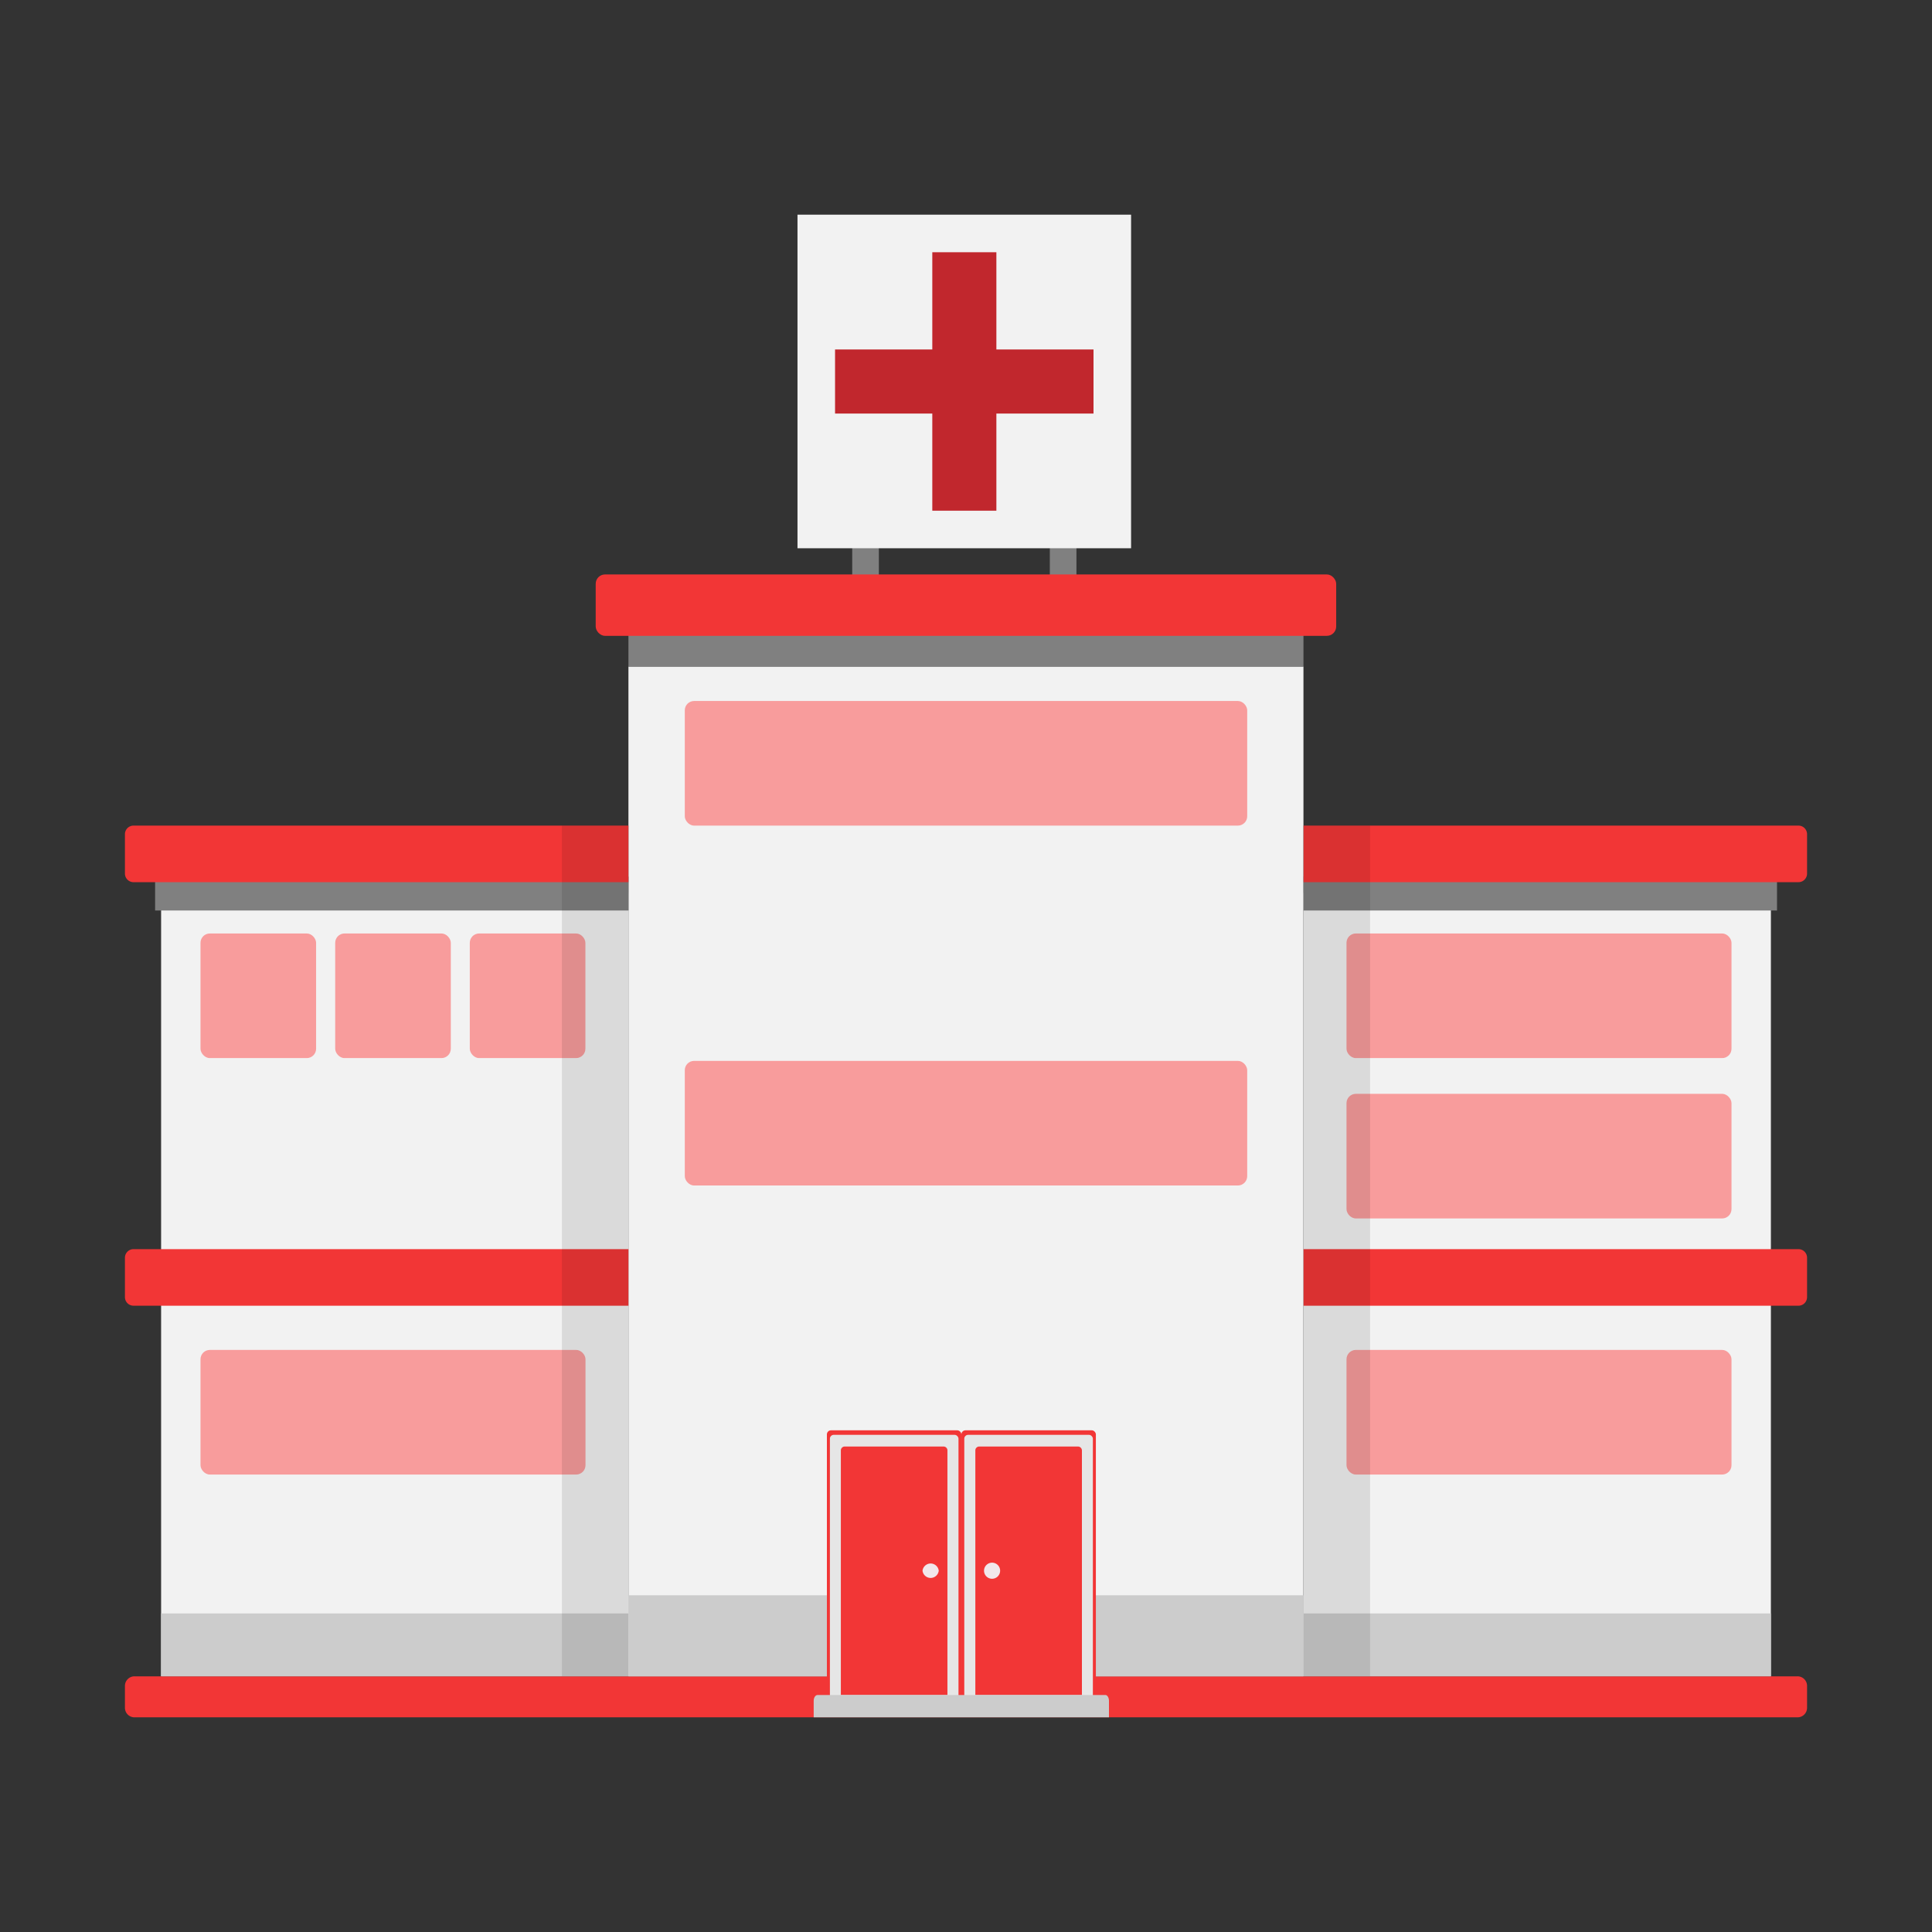 <svg xmlns="http://www.w3.org/2000/svg" xmlns:xlink="http://www.w3.org/1999/xlink" viewBox="0 0 180 180"><rect x="0" y="0" width="180" height="180" fill="#333333" stroke="none"/><defs><style>.cls-1{fill:none;}.cls-2{isolation:isolate;}.cls-3{clip-path:url(#clip-path);}.cls-4{mix-blend-mode:screen;opacity:0.6;fill:url(#linear-gradient);}.cls-5{mask:url(#mask);}.cls-6{fill:url(#未命名漸層_1459);}.cls-7{fill:gray;}.cls-8{fill:#f23636;}.cls-9{fill:#f2f2f2;}.cls-10{fill:#ccc;}.cls-11{fill:#e6e6e6;}.cls-12{fill:#f2e7eb;}.cls-13{fill:#f89c9c;}.cls-14{fill:#c1272d;}.cls-15{opacity:0.1;}</style><clipPath id="clip-path"><rect class="cls-1" x="-2260" y="-820" width="1920" height="1080"/></clipPath><linearGradient id="linear-gradient" x1="-1754.42" y1="-1643.44" x2="-30.41" y2="-1643.44" gradientTransform="matrix(0.81, 0.59, -0.59, 0.81, -755.58, 2688.03)" gradientUnits="userSpaceOnUse"><stop offset="0" stop-color="#d1e1f2"/><stop offset="0.93" stop-color="#fcfdfe"/><stop offset="1" stop-color="#fff"/></linearGradient><mask id="mask" x="-1467.15" y="-681.21" width="1469.66" height="886.67" maskUnits="userSpaceOnUse"/><linearGradient id="未命名漸層_1459" x1="-1675.29" y1="215.65" x2="-522.02" y2="-469.45" gradientUnits="userSpaceOnUse"><stop offset="0" stop-color="#bfd3ff"/><stop offset="0.58" stop-color="#e5e5e5"/><stop offset="0.7" stop-color="#eee"/><stop offset="0.95" stop-color="#fff"/></linearGradient></defs><g class="cls-2"><g id="圖層_1" data-name="圖層 1"><g class="cls-3"><g class="cls-3"><path class="cls-4" d="M606.93,641.13C698,1047.52,19.44,918-542,1027.73s-938.6,546.77-1029.61,140.38S-1129.93,162.18-568.51,52.4,515.92,234.74,606.93,641.13Z"/></g><g class="cls-5"><path class="cls-6" d="M-936.18-181.12l-216,125.38-.38.22v74.1l251.41,145.16h11.26l-.1-.07a10.88,10.88,0,0,0-8.88-.4l-185.39-107h55.73l100,57.71c-1.94,1.56-1.73,3.73.7,5.13a10.76,10.76,0,0,0,9.73,0c2.69-1.55,2.69-4.07,0-5.62a10.88,10.88,0,0,0-8.88-.4L-1027.92,54.8l-.18-.11h-58.81l-64.09-37V-54.62l118.16-68.23V-86.1l-73,42.14V-6.74a9.49,9.49,0,0,0-4.1,1.12c-2.69,1.55-2.69,4.07,0,5.62a10.76,10.76,0,0,0,9.73,0c2.69-1.55,2.69-4.07,0-5.62a9.44,9.44,0,0,0-4.09-1.12V-43.06l73-42.15v-38.53l96.65-56.49m-43.61-12.25L-1286.68-14l-.39.22-76.24,162.58-85.61,49.43a10.88,10.88,0,0,0-8.88.4c-2.69,1.55-2.69,4.07,0,5.62a10.76,10.76,0,0,0,9.73,0c2.42-1.4,2.64-3.57.69-5.13l85.61-49.43,76.25-162.58L-976.7-191.59m-31.21-18-93,54.16h-45.16l-71.41,41.22h-54.17L-1347-157.72c2-1.55,1.73-3.73-.7-5.13a10.76,10.76,0,0,0-9.73,0c-2.69,1.55-2.69,4.07,0,5.62a10.91,10.91,0,0,0,8.89.4l76.28,44,.18.1h55l71.4-41.22h42.08L-1312.83-33.12h-147.8l-6.52,3.77v1.78l6.93-4h147.8l306.05-177.13m-22.47-42.49-79.59,45.95H-1135l-31.7-18.3c2-1.56,1.73-3.73-.69-5.13a10.76,10.76,0,0,0-9.73,0c-2.69,1.55-2.69,4.07,0,5.62a10.88,10.88,0,0,0,8.88.4l32.65,18.85.18.1H-1108l57.84-33.39v30.57l-54.23,31.31a10.91,10.91,0,0,0-8.89.4c-2.68,1.55-2.68,4.07,0,5.62a10.78,10.78,0,0,0,9.74,0c2.42-1.4,2.64-3.57.69-5.13l54.23-31.31V-238l21.35-12.32m-2,41.86L-1286-357.56l-.18-.1h-155.71l-25.28-14.6v1.78l24.68,14.26.18.1h155.72l26.11,15.08h-206.69v1.54h209.36l65.82,38-25.86,14.93h-45.88l-43,24.8a10.89,10.89,0,0,0-8.88.4c-2.69,1.55-2.69,4.07,0,5.62a10.76,10.76,0,0,0,9.73,0c2.43-1.4,2.65-3.57.7-5.13L-1263.3-285h42.8l-100,57.73h-92.46l-51.57-29.78c1.94-1.55,1.72-3.73-.7-5.13a8.46,8.46,0,0,0-1.93-.77v7.1c.36-.11.75-.17,1.08-.31l52.53,30.33.18.1h93.28l129.65-74.85,55.1,31.81h-30.42l-24.49,14.14a10.87,10.87,0,0,0-9,.35c-2.68,1.55-2.68,4.07,0,5.62a10.78,10.78,0,0,0,9.74,0c2.39-1.38,2.64-3.52.78-5.07l23.38-13.5h32.67l101.78,59.7m28.17-8.7-272.15-159.28-.17-.1h-135.69l-56.43-32.59v1.79l55.84,32.24.18.1h135.68l271.2,158.74m-29.77-48.5-361.83-208.91v-75.77l-40.74-23.52v1.78l39.19,22.63v75.77L-1035.56-263m30.58-17.66-186.65-107.76v-90.22l88-50.83v0h81l64.17-37.06a10.87,10.87,0,0,0,8.89-.4c2.69-1.55,2.69-4.06,0-5.62a10.76,10.76,0,0,0-9.73,0c-2.43,1.4-2.64,3.58-.7,5.13l-63,36.41h-78l107-61.77.39-.22v-80.36a9.58,9.58,0,0,0,4.09-1.12c2.69-1.55,2.69-4.07,0-5.62a10.76,10.76,0,0,0-9.73,0c-2.69,1.55-2.69,4.07,0,5.62a9.63,9.63,0,0,0,4.1,1.12v79.47L-1173-491.14l-109.41-63.17v-71l-77.73-44.88c2-1.55,1.73-3.73-.69-5.13a10.78,10.78,0,0,0-9.74,0c-2.68,1.56-2.68,4.07,0,5.62a10.87,10.87,0,0,0,8.89.4l77.73,44.88v71l109.41,63.17-18.23,10.53-.39.22v71l-31.55-18.22v-44.31l-64.17-37.05c2-1.55,1.73-3.73-.7-5.13a10.76,10.76,0,0,0-9.73,0c-2.69,1.55-2.69,4.07,0,5.62a10.87,10.87,0,0,0,8.89.4l64.17,37.05v44.31l33.09,19.1v19.27l186.65,107.76M-978.41-296l-132.08-76.26c1.94-1.55,1.73-3.73-.7-5.13a10.76,10.76,0,0,0-9.73,0c-2.69,1.55-2.69,4.07,0,5.62a10.87,10.87,0,0,0,8.89.4l132.08,76.26m35.12-11.51-197.39-113.74-.18-.1h-43.35a4,4,0,0,0-1.89-2,10.76,10.76,0,0,0-9.73,0c-2.69,1.55-2.69,4.07,0,5.62a10.76,10.76,0,0,0,9.73,0,4,4,0,0,0,1.89-2h42.94L-946.37-305.7m-37.86-9,57.62-36.13V-383l-9.56-5.52v-16.41l-68.23-39.4v-27.81l-55.55-32.07c1.94-1.56,1.73-3.73-.7-5.13a10.76,10.76,0,0,0-9.73,0c-2.69,1.55-2.69,4.07,0,5.62a10.91,10.91,0,0,0,8.89.4l55.55,32.07v27.81l68.23,39.4v14.63l-114.68-66.21c1.79-1.54,1.51-3.65-.85-5a10.76,10.76,0,0,0-9.73,0c-2.69,1.55-2.69,4.07,0,5.62a10.8,10.8,0,0,0,9.07.31L-962-401.65h-46.13l-52.9-30.54c1.94-1.55,1.73-3.73-.7-5.13a10.76,10.76,0,0,0-9.73,0c-2.69,1.55-2.69,4.07,0,5.62a10.91,10.91,0,0,0,8.89.4l54,31.19h49.07v-.09l31.28,18.06v30.42l-57.62,36.13m47.73,1.87,77.89-45V-592.56h-1.54v137l-39.06-22.55v-76.81a9.44,9.44,0,0,0,4.09-1.12c2.69-1.55,2.69-4.07,0-5.62a10.76,10.76,0,0,0-9.73,0c-2.69,1.55-2.69,4.07,0,5.62a9.49,9.49,0,0,0,4.1,1.12v77.7l40.6,23.44v41.3l-51.39-29.67c1.79-1.55,1.51-3.66-.85-5a10.76,10.76,0,0,0-9.73,0c-2.69,1.55-2.69,4.07,0,5.62a10.87,10.87,0,0,0,9.07.31l52.9,30.54v51.12l-77.9,45m31,17.9,101.81-58.78v-140l48.93-28.26v-52.65l43.21-25a10.91,10.91,0,0,0,8.89-.4c2.69-1.55,2.69-4.07,0-5.62a10.76,10.76,0,0,0-9.73,0c-2.43,1.4-2.64,3.58-.7,5.13l-43.21,25v52.66l-48.94,28.25v140l-101.81,58.78m23.79,13.74,137-79.11.39-.22V-482.63l122-70.44a10.87,10.87,0,0,0,8.89-.4c2.68-1.55,2.68-4.06,0-5.62a10.78,10.78,0,0,0-9.74,0c-2.42,1.4-2.64,3.58-.69,5.13l-121.62,70.22-.39.22v119.45l-137.41,79.33m36.64,21.15,97.36-56.21H-649.1l118.84-68.61a10.91,10.91,0,0,0,8.89-.4c2.69-1.56,2.69-4.07,0-5.62a10.76,10.76,0,0,0-9.73,0c-2.43,1.4-2.64,3.57-.7,5.13l-117.72,68H-751.2l128.19-74,.39-.22V-455l191.77-110.72a10.88,10.88,0,0,0,8.88-.4c2.69-1.55,2.69-4.07,0-5.62a10.76,10.76,0,0,0-9.73,0c-2.42,1.4-2.64,3.58-.69,5.13l-191.39,110.5-.38.22v59.43l-228.61,132m10.71,30.35,74-43.59h59.37L-646-241.56c-1.94,1.56-1.72,3.73.7,5.13a10.76,10.76,0,0,0,9.73,0c2.69-1.55,2.69-4.06,0-5.62a10.88,10.88,0,0,0-8.88-.4l-32.26-18.62h117.12l33.68-19.44h67.12a4,4,0,0,0,1.88,2,10.78,10.78,0,0,0,9.74,0c2.68-1.55,2.68-4.07,0-5.62a10.78,10.78,0,0,0-9.74,0,3.93,3.93,0,0,0-1.88,2h-67.53L-560-262.61H-679.4L-708-279.16l-.18-.1h-57.13l23.42-13.52h134.37l34.67-20h102.83l49.17-28.38a10.88,10.88,0,0,0,8.88-.4c2.69-1.55,2.69-4.07,0-5.62a10.76,10.76,0,0,0-9.73,0c-2.43,1.4-2.64,3.57-.7,5.13l-48,27.73h-99.75l271.29-144.58h84.78l35.69-20.61a10.91,10.91,0,0,0,8.89-.4c2.68-1.55,2.68-4.07,0-5.62a10.78,10.78,0,0,0-9.74,0c-2.42,1.4-2.64,3.58-.69,5.13l-34.56,20h-84.78L-608-294.32H-742.35L-843.61-235m1.92,11.24h42.12l52.15-30.11a10.88,10.88,0,0,0,8.88-.4c2.69-1.55,2.69-4.07,0-5.62a10.76,10.76,0,0,0-9.73,0c-2.42,1.4-2.64,3.57-.69,5.13l-51,29.46h-39m-13.47,15.07,93.8,53.43.17.1h31.14l63.19-36.48h190.56l119.35-68.9a11,11,0,0,0,8.76-.46c2.69-1.55,2.69-4.07,0-5.62a10.76,10.76,0,0,0-9.73,0c-2.46,1.42-2.64,3.64-.6,5.2L-474-194.74H-664.6l-63.19,36.48H-758.1l-56.14-32.42h28.06L-759-175l.18.11h21.26l47.32-27.32a10.89,10.89,0,0,0,8.73-.47c2.69-1.55,2.69-4.07,0-5.62a10.76,10.76,0,0,0-9.73,0c-2.47,1.43-2.64,3.66-.57,5.22l-46.16,26.64h-20.44l-27.2-15.7-.18-.11h-31.15l-34-18.92m-22.27,14.59,103.7,58.68.17.1h248.58L-346.5-37.15c-1.94,1.56-1.72,3.73.7,5.13a10.76,10.76,0,0,0,9.73,0c2.69-1.55,2.69-4.07,0-5.62a10.88,10.88,0,0,0-8.88-.4L-520.18-139.21l-.17-.1H-704.22L-656-167.12H-526a3.93,3.93,0,0,0,1.88,2,10.76,10.76,0,0,0,9.73,0c2.69-1.55,2.69-4.07,0-5.62a10.76,10.76,0,0,0-9.73,0,3.93,3.93,0,0,0-1.88,2H-656.47l-50.84,29.35h-61.62l-102.75-58.13M-927.47-201-760-104l-.39.67L-644-36.09v14.7l23.64,13.65V34.32l173.87,100.39c-1.94,1.55-1.73,3.73.7,5.13a10.76,10.76,0,0,0,9.73,0c2.69-1.56,2.69-4.07,0-5.62a10.87,10.87,0,0,0-8.89-.4L-618.78,33.43V-6.85l30.1,17.38c-2,1.55-1.73,3.73.69,5.12a10.7,10.7,0,0,0,9.73,0c2.69-1.55,2.69-4.06,0-5.61a10.85,10.85,0,0,0-8.88-.4l-55.28-31.92V-37l-115.51-66.69h53.64l231,133.37V64.58l91.53,52.84c-1.95,1.55-1.73,3.73.69,5.13a10.78,10.78,0,0,0,9.74,0c2.68-1.55,2.68-4.07,0-5.62a10.91,10.91,0,0,0-8.89-.4l-91.53-52.85V28.81L-701.21-103.67h156.28L-357.07,4.79l.18.11h219.72L-8.39-69.45a10.92,10.92,0,0,0,8.88-.4c2.69-1.56,2.69-4.07,0-5.62a10.7,10.7,0,0,0-9.73,0c-2.42,1.39-2.64,3.57-.69,5.12L-137.59,3.36H-356.48L-544.34-105.11l-.18-.1H-759.06l-166.86-96.71m-25.34,14.63,170.77,99V31.11l36.71,21.19V162.11l2.82,1.63h3.09l-4.37-2.52v-108l191.48,110.55h3.08L-778.94,30.22V-89.22l-170.77-99m-22.67,13.09,67.19,39.15v29.06l33.58,19.39c-1.94,1.56-1.73,3.73.7,5.13a10.76,10.76,0,0,0,9.73,0c2.69-1.55,2.69-4.07,0-5.62a10.89,10.89,0,0,0-8.88-.4l-33.59-19.39V-135l73.26,42.3V-29L-940.64,34.59l-.39.23v24l62.35,36c-2,1.55-1.73,3.73.69,5.12a10.7,10.7,0,0,0,9.73,0c2.69-1.55,2.69-4.06,0-5.61a10.89,10.89,0,0,0-8.88-.41l-62.34-36V35.71l110.25-63.65.38-.22V-93.64l-142-82.34M-955.1-181V-52.46l-64,37a10.88,10.88,0,0,0-8.88.4c-2.69,1.55-2.69,4.07,0,5.62a10.76,10.76,0,0,0,9.73,0c2.42-1.4,2.64-3.57.69-5.13l64-37V-84.31l47.88,27.64v31.06l-104.43,60.29a10.85,10.85,0,0,0-8.88.4c-2.69,1.55-2.69,4.07,0,5.62a10.76,10.76,0,0,0,9.73,0c2.43-1.4,2.64-3.58.7-5.13l104-60.07.38-.22V-57.56L-953.56-86.1v-95.83"/></g></g></g><g id="圖層_2" data-name="圖層 2"><rect class="cls-7" x="79.4" y="47.92" width="2.48" height="7.93"/><rect class="cls-7" x="97.81" y="47.92" width="2.48" height="7.93"/><path class="cls-8" d="M168.36,159.13a.89.89,0,0,1-.91.87H12.55a.89.89,0,0,1-.91-.87v-2.08a.89.89,0,0,1,.91-.87h154.9a.89.89,0,0,1,.91.87Z"/><rect class="cls-9" x="58.55" y="62.1" width="62.89" height="94.08"/><rect class="cls-10" x="58.55" y="148.63" width="62.89" height="7.55"/><rect class="cls-9" x="121.45" y="83.2" width="43.54" height="72.97"/><rect class="cls-10" x="121.45" y="150.32" width="43.54" height="5.86"/><rect class="cls-9" x="74.3" y="20" width="31.08" height="31.08"/><rect class="cls-7" x="58.55" y="58.67" width="62.89" height="3.43"/><rect class="cls-8" x="89.57" y="133.26" width="12.53" height="26.16" rx="0.38"/><rect class="cls-11" x="89.84" y="133.68" width="11.98" height="25.32" rx="0.36"/><path class="cls-8" d="M90.87,157.92V135.13a.36.36,0,0,1,.36-.36h9.2a.37.37,0,0,1,.37.36v22.79Z"/><path class="cls-12" d="M91.68,146.34a.75.75,0,1,0,.75-.75A.75.75,0,0,0,91.68,146.34Z"/><rect class="cls-8" x="77.04" y="133.26" width="12.53" height="26.16" rx="0.38"/><rect class="cls-11" x="77.32" y="133.68" width="11.98" height="25.32" rx="0.36"/><path class="cls-8" d="M88.27,157.92V135.13a.36.36,0,0,0-.36-.36H78.7a.36.36,0,0,0-.36.36v22.79Z"/><path class="cls-12" d="M87.46,146.34a.76.76,0,0,1-1.51,0,.76.76,0,0,1,1.51,0Z"/><path class="cls-10" d="M103,157.92H76.17c-.2,0-.36.24-.36.54V160h27.51v-1.54C103.32,158.16,103.16,157.92,103,157.92Z"/><rect class="cls-13" x="63.8" y="65.31" width="52.4" height="11.61" rx="0.87"/><rect class="cls-13" x="63.8" y="98.84" width="52.4" height="11.61" rx="0.87"/><rect class="cls-13" x="125.45" y="86.97" width="35.87" height="11.61" rx="0.87"/><rect class="cls-13" x="125.45" y="101.91" width="35.87" height="11.61" rx="0.87"/><rect class="cls-13" x="125.45" y="125.77" width="35.87" height="11.61" rx="0.87"/><rect class="cls-8" x="55.5" y="53.52" width="68.99" height="5.72" rx="0.87"/><rect class="cls-7" x="121.45" y="81.67" width="44.11" height="3.16"/><path class="cls-8" d="M167.56,76.92H121.45v5.27h46.11a.8.8,0,0,0,.8-.8V77.72A.8.8,0,0,0,167.56,76.92Z"/><path class="cls-8" d="M167.56,116.38H121.45v5.27h46.11a.8.8,0,0,0,.8-.8v-3.67A.8.8,0,0,0,167.56,116.38Z"/><rect class="cls-14" x="86.86" y="23.5" width="5.97" height="24.08"/><rect class="cls-14" x="77.8" y="32.56" width="24.08" height="5.97"/><rect class="cls-15" x="121.45" y="76.92" width="6.2" height="79.25"/><rect class="cls-9" x="15.01" y="83.2" width="43.54" height="72.97"/><rect class="cls-10" x="15.01" y="150.32" width="43.54" height="5.86"/><rect class="cls-13" x="43.77" y="86.97" width="10.77" height="11.61" rx="0.87"/><rect class="cls-13" x="31.23" y="86.97" width="10.77" height="11.61" rx="0.87"/><rect class="cls-13" x="18.68" y="86.97" width="10.77" height="11.61" rx="0.87"/><rect class="cls-13" x="18.68" y="125.77" width="35.87" height="11.61" rx="0.87"/><rect class="cls-7" x="14.45" y="81.67" width="44.11" height="3.16"/><path class="cls-8" d="M12.44,76.92H58.55v5.27H12.44a.8.8,0,0,1-.8-.8V77.72A.8.8,0,0,1,12.44,76.92Z"/><path class="cls-8" d="M12.44,116.38H58.55v5.27H12.44a.8.8,0,0,1-.8-.8v-3.67A.8.8,0,0,1,12.44,116.38Z"/><rect class="cls-15" x="52.35" y="76.92" width="6.2" height="79.25"/></g></g></svg>